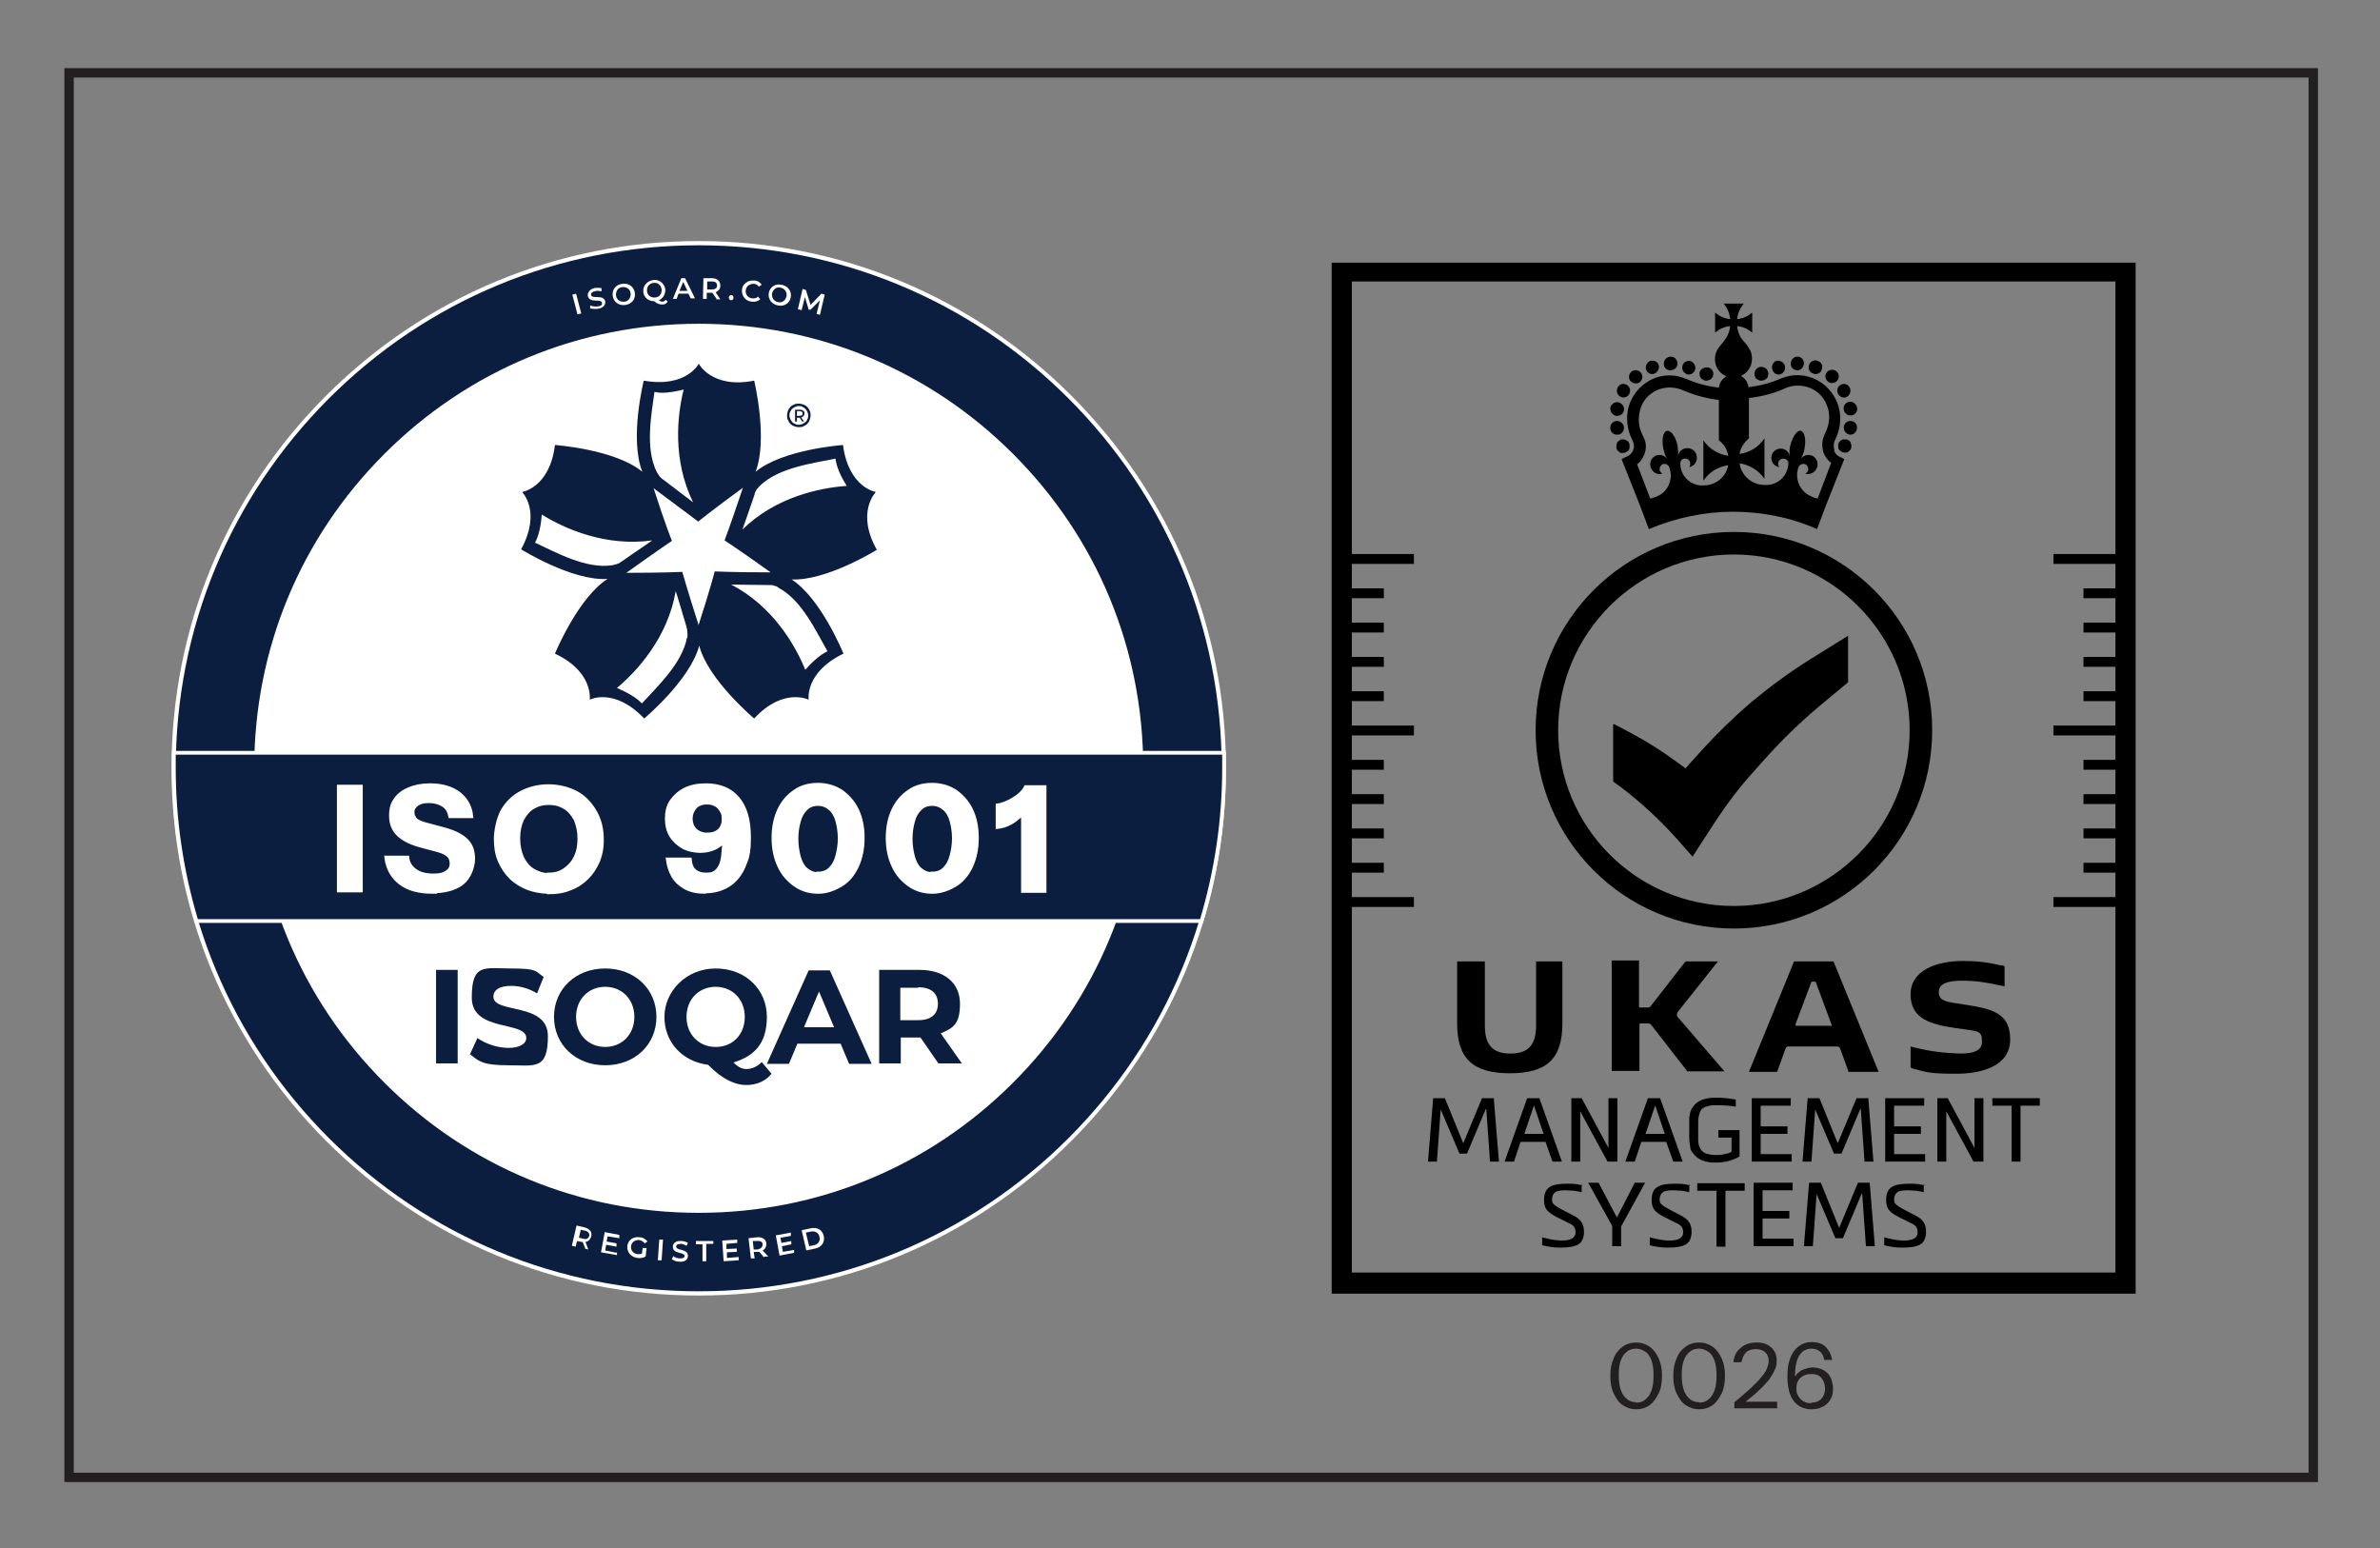 <?xml version="1.0" encoding="UTF-8"?>
<svg id="Layer_1" data-name="Layer 1" xmlns="http://www.w3.org/2000/svg" version="1.1" viewBox="0 0 506.5 329.5">
  <rect x="0" y="0" width="506.5" height="329.5" fill="#808080" stroke="none"/>
  <defs>
    <style>
      .cls-1 {
        fill: none;
        stroke: #231f20;
        stroke-width: 2px;
      }

      .cls-1, .cls-2 {
        stroke-miterlimit: 10;
      }

      .cls-3 {
        fill: #000;
      }

      .cls-3, .cls-4, .cls-5, .cls-6 {
        stroke-width: 0px;
      }

      .cls-4 {
        fill: #0c1e3f;
      }

      .cls-2 {
        stroke: #fff;
        stroke-width: .8px;
      }

      .cls-2, .cls-5 {
        fill: #fff;
      }

      .cls-6 {
        fill: #231f20;
      }
    </style>
  </defs>
  <g>
    <g>
      <circle class="cls-4" cx="148.7" cy="163.5" r="111.8"/>
      <path class="cls-5" d="M148.7,275.7c-30,0-58.1-11.7-79.3-32.9-21.2-21.2-32.9-49.4-32.9-79.3s11.7-58.1,32.9-79.3c21.2-21.2,49.4-32.9,79.3-32.9s58.1,11.7,79.3,32.9c21.2,21.2,32.9,49.4,32.9,79.3s-11.7,58.1-32.9,79.3c-21.2,21.2-49.4,32.9-79.3,32.9ZM148.7,52.2c-29.7,0-57.7,11.6-78.7,32.6-21,21-32.6,49-32.6,78.7s11.6,57.7,32.6,78.7c21,21,49,32.6,78.7,32.6s57.7-11.6,78.7-32.6c21-21,32.6-49,32.6-78.7s-11.6-57.7-32.6-78.7c-21-21-49-32.6-78.7-32.6Z"/>
    </g>
    <g>
      <circle class="cls-5" cx="148.7" cy="163.5" r="94.2"/>
      <path class="cls-5" d="M148.7,258.1c-25.3,0-49-9.8-66.9-27.7-17.9-17.9-27.7-41.6-27.7-66.9s9.8-49,27.7-66.9c17.9-17.9,41.6-27.7,66.9-27.7s49,9.8,66.9,27.7c17.9,17.9,27.7,41.6,27.7,66.9s-9.8,49-27.7,66.9c-17.9,17.9-41.6,27.7-66.9,27.7ZM148.7,69.8c-25,0-48.6,9.8-66.3,27.5-17.7,17.7-27.5,41.3-27.5,66.3s9.8,48.6,27.5,66.3c17.7,17.7,41.3,27.5,66.3,27.5s48.6-9.8,66.3-27.5,27.5-41.2,27.5-66.3-9.8-48.6-27.5-66.3c-17.7-17.7-41.2-27.5-66.3-27.5Z"/>
    </g>
    <g>
      <path class="cls-4" d="M171.4,142.6c-2.1-5.2-6.9-13.6-15.8-18.2,1.9,0,4.5.1,7.9.1.1,0,.3,0,.4,0,.3,0,.6,0,1,.2.3,0,.6.2.8.4,4.9,2.6,7.9,9.1,10.4,13.5-1.5.7-3.1,2.1-4.8,4M148.7,133.1s0,0,0,0c-2.5-7.8-3.5-11.4-3.5-11.4,0,0-3.7.2-11.9.2,0,0,0,0,0,0,6.7-4.8,9.7-6.8,9.7-6.8,0,0-1.4-3.4-3.9-11.2,0,0,0,0,0,0,6.6,4.9,9.5,7.1,9.5,7.1,0,0,2.9-2.4,9.5-7.2,0,0,0,0,0,0-2.6,7.8-3.9,11.2-3.9,11.2,0,0,3.1,2,9.8,6.8h0c-8.2,0-11.9-.2-11.9-.2,0,0-.9,3.6-3.4,11.3M146.2,135.7c-1,5.4-6.2,10.3-9.6,14-1.1-1.2-3-2.3-5.3-3.3,4.3-3.6,10.8-10.7,12.5-20.6.6,1.8,1.3,4.3,2.3,7.6,0,.1,0,.2.1.4,0,.3.1.6.1,1,0,.3,0,.6,0,.9M113.8,115.6c.8-1.4,1.3-3.5,1.5-6.1,4.8,3,13.6,6.9,23.5,5.5-1.5,1.1-3.7,2.5-6.5,4.5-.1,0-.2.1-.3.2-.3.2-.6.3-.9.4-.3,0-.6.2-.9.2-5.5.8-11.8-2.7-16.3-4.8M139.3,83.4c1.6.4,3.7.1,6.2-.5-1.4,5.5-2.4,15,2,24-1.5-1.1-3.5-2.7-6.3-4.8-.1,0-.2-.2-.3-.2-.2-.2-.5-.4-.7-.8-.2-.2-.3-.5-.5-.8-2.4-5-1.1-12-.4-17M161.2,104c.2-.3.4-.5.6-.7,4-3.8,11.1-4.7,16-5.7.2,1.6,1,3.6,2.4,5.8-5.6.4-15.1,2.3-22.2,9.3.6-1.8,1.5-4.2,2.6-7.5,0-.1,0-.2.1-.4.1-.3.3-.6.5-.9h0ZM168.2,123.3c7.5.5,18.4-6.3,18.4-6.3-4.5-8-.2-12.3-.2-12.3,0,0-5.8-.9-7-10,0,0-12.8.9-18.6,5.7,2.7-7-.3-19.4-.3-19.4-9,1.8-11.8-3.6-11.8-3.6,0,0-2.6,5.2-11.7,3.6,0,0-3.1,12.4-.3,19.4-5.8-4.8-18.6-5.7-18.6-5.7-1.1,9.1-7,10-7,10,0,0,4.2,4.1-.2,12.2,0,0,10.9,6.8,18.4,6.3-6.3,4-11.2,15.9-11.2,15.9,8.3,3.9,7.4,9.8,7.4,9.8,0,0,5.2-2.7,11.6,4,0,0,9.8-8.2,11.7-15.5,1.9,7.3,11.7,15.5,11.7,15.5,6.2-6.7,11.6-4,11.6-4,0,0-.9-5.8,7.4-9.8,0,0-4.8-11.9-11.2-15.9h0Z"/>
      <path class="cls-4" d="M171.8,89.2c0,.2-.2.5-.4.6-.2.2-.4.3-.6.4-.2.1-.5.2-.8.2s-.5,0-.8-.2c-.2-.1-.5-.2-.6-.4-.2-.2-.3-.4-.4-.6-.1-.2-.2-.5-.2-.8s0-.5.2-.8c.1-.2.2-.5.4-.6.2-.2.4-.3.6-.4.2-.1.5-.2.8-.2s.5,0,.8.2c.2.1.4.2.6.4.2.2.3.4.4.6.1.2.2.5.2.8s0,.6-.2.8M172.3,87.4c-.1-.3-.3-.6-.5-.8-.2-.2-.5-.4-.8-.5-.3-.1-.6-.2-1-.2s-.7,0-1,.2c-.3.1-.6.3-.8.5-.2.2-.4.5-.5.8-.1.3-.2.6-.2,1s0,.7.2,1c.1.3.3.6.5.8.2.2.5.4.8.5s.6.2,1,.2.7,0,1-.2c.3-.1.6-.3.8-.5.2-.2.4-.5.5-.8.1-.3.2-.6.2-1s0-.7-.2-1"/>
      <path class="cls-4" d="M170.1,88.5h-.5v-1h.5c.2,0,.3,0,.5.1.1,0,.2.2.2.4s0,.3-.2.4c-.1,0-.3.1-.5.1M170.9,88.6c.2-.1.3-.4.3-.6s0-.5-.3-.6c-.2-.2-.4-.2-.7-.2h-1v2.5h.4v-.8h.6s0,0,0,0l.5.8h.4l-.6-.9c0,0,.2,0,.3-.1"/>
    </g>
    <g>
      <rect class="cls-4" x="92.8" y="206.4" width="4.6" height="19.9"/>
      <path class="cls-4" d="M100,224.4l1.6-3.5c1.7,1.2,4.2,2.1,6.6,2.1s3.8-.9,3.8-2.1c0-3.7-11.6-1.2-11.6-8.6s2.7-6.2,8.4-6.2,5.1.6,6.9,1.8l-1.4,3.5c-1.8-1.1-3.8-1.6-5.5-1.6-2.7,0-3.8,1-3.8,2.3,0,3.7,11.6,1.1,11.6,8.4s-2.8,6.2-8.4,6.2-6.3-.9-8.1-2.3"/>
      <path class="cls-4" d="M117.9,216.4c0-5.9,4.6-10.3,10.9-10.3s10.9,4.4,10.9,10.3-4.6,10.3-10.9,10.3-10.9-4.4-10.9-10.3M135,216.4c0-3.8-2.7-6.4-6.2-6.4s-6.2,2.6-6.2,6.4,2.7,6.4,6.2,6.4,6.2-2.6,6.2-6.4"/>
      <path class="cls-4" d="M164.2,228.5c-1.3,1.6-3.2,2.4-5.4,2.4s-5-1.1-8.1-4.3c-5.5-.7-9.3-4.8-9.3-10.2s4.6-10.3,10.9-10.3,10.9,4.4,10.9,10.3-2.9,8.4-7.1,9.7c1,1,1.8,1.4,2.8,1.4s2.3-.5,3.2-1.5l2,2.4ZM152.3,222.8c3.6,0,6.2-2.6,6.2-6.4s-2.7-6.4-6.2-6.4-6.2,2.6-6.2,6.4,2.7,6.4,6.2,6.4"/>
      <path class="cls-4" d="M178.9,222.1h-9.2l-1.8,4.3h-4.7l8.9-19.9h4.5l8.9,19.9h-4.8l-1.8-4.3ZM177.5,218.6l-3.2-7.6-3.2,7.6h6.3Z"/>
      <path class="cls-4" d="M199.7,226.3l-3.8-5.5h-4.2v5.5h-4.6v-19.9h8.6c5.3,0,8.6,2.8,8.6,7.2s-1.5,5.2-4.1,6.3l4.5,6.4h-4.9ZM195.4,210.2h-3.8v6.9h3.8c2.8,0,4.2-1.3,4.2-3.5s-1.4-3.5-4.2-3.5"/>
    </g>
    <g>
      <path class="cls-4" d="M260.5,163.5c0-1.1,0-2.2,0-3.3H37c0,1.1,0,2.2,0,3.3,0,11.3,1.7,22.2,4.8,32.5h213.9c3.1-10.3,4.8-21.2,4.8-32.5Z"/>
      <path class="cls-5" d="M256,196.4H41.5v-.3c-3.3-10.6-4.9-21.5-4.9-32.6s0-2.1,0-3.3v-.4h224.3v.4c0,1.2,0,2.3,0,3.3,0,11.1-1.6,22.1-4.8,32.6v.3ZM42.1,195.6h213.3c3.1-10.4,4.7-21.2,4.7-32.1s0-1.8,0-2.9H37.4c0,1.1,0,2,0,2.9,0,10.9,1.6,21.7,4.7,32.1Z"/>
    </g>
    <g>
      <path class="cls-5" d="M121.8,62.7l.8-.2,1.1,4.2-.8.2-1.1-4.2Z"/>
      <path class="cls-5" d="M125.6,65.7v-.7c.5.2,1.1.3,1.7.2.7-.1.9-.4.8-.8-.2-.9-2.6.2-3-1.4-.1-.7.3-1.4,1.4-1.7.5-.1,1.1,0,1.5,0v.7c-.6-.1-1-.2-1.4,0-.7.1-.9.5-.8.8.2.9,2.6-.2,3,1.3.1.7-.3,1.4-1.5,1.6-.7.1-1.4,0-1.8-.1Z"/>
      <path class="cls-5" d="M130.4,63c-.2-1.3.6-2.4,2-2.6s2.5.6,2.7,1.9-.6,2.4-2,2.6-2.5-.6-2.7-1.9ZM134.2,62.4c-.1-.9-.9-1.4-1.8-1.3s-1.4.9-1.3,1.8.9,1.4,1.8,1.3,1.4-.9,1.3-1.8Z"/>
      <path class="cls-5" d="M142.1,64.2c-.3.4-.6.6-1.1.6-.6,0-1.1-.1-1.8-.7-1.2,0-2.2-.8-2.3-2-.1-1.3.8-2.3,2.1-2.5s2.4.7,2.6,2c0,1.1-.5,1.9-1.4,2.3.3.2.5.3.8.3.3,0,.5-.2.7-.4l.4.4ZM139.4,63.3c.9,0,1.5-.8,1.4-1.7s-.8-1.5-1.7-1.4-1.5.8-1.4,1.7c0,.9.8,1.5,1.7,1.4Z"/>
      <path class="cls-5" d="M146.6,62.5h-2.2c0,0-.4,1.1-.4,1.1h-.8s1.8-4.4,1.8-4.4h.8s2.1,4.3,2.1,4.3h-.9s-.5-1-.5-1ZM146.3,61.9l-.9-1.9-.8,1.9h1.6Z"/>
      <path class="cls-5" d="M152.5,63.6l-.9-1.3c0,0-.1,0-.2,0h-1s0,1.3,0,1.3h-.8s.1-4.4.1-4.4h1.8c1.2,0,1.8.7,1.8,1.6,0,.7-.4,1.1-1,1.4l1,1.5h-.9ZM151.5,59.9h-1s0,1.7,0,1.7h1c.7,0,1.1-.3,1.1-.8,0-.6-.3-.9-1.1-.9Z"/>
      <path class="cls-5" d="M155.1,63.3c0-.3.3-.5.5-.5.3,0,.5.2.5.6,0,.3-.3.5-.5.5-.3,0-.5-.3-.5-.6Z"/>
      <path class="cls-5" d="M157.9,61.7c.1-1.3,1.2-2.1,2.6-2,.7,0,1.3.4,1.6.9l-.6.4c-.3-.4-.7-.6-1.1-.6-.9,0-1.6.5-1.7,1.4s.5,1.6,1.4,1.7c.5,0,.9,0,1.2-.4l.5.6c-.5.4-1.1.6-1.8.5-1.3-.1-2.2-1.2-2.1-2.5Z"/>
      <path class="cls-5" d="M163.6,62.4c.2-1.3,1.4-2.1,2.7-1.8,1.3.2,2.2,1.3,2,2.6-.2,1.3-1.4,2.1-2.7,1.8-1.3-.2-2.2-1.3-2-2.6ZM167.4,63c.1-.9-.4-1.6-1.3-1.8s-1.6.4-1.8,1.3c-.1.9.4,1.6,1.3,1.8s1.6-.4,1.8-1.3Z"/>
      <path class="cls-5" d="M173.8,66.7l.7-2.8-2,2h-.4c0,0-.8-2.7-.8-2.7l-.7,2.8-.8-.2,1-4.3.7.2,1,3.2,2.3-2.4.7.2-1,4.3-.7-.2Z"/>
    </g>
    <g>
      <path class="cls-5" d="M124.6,265.8l-.6-1.5c0,0-.1,0-.2,0l-1-.2-.3,1.2-.8-.2,1-4.3,1.7.4c1.1.3,1.7,1,1.4,2-.2.6-.6,1-1.2,1.1l.6,1.6-.8-.2ZM124.5,261.9l-.9-.2-.4,1.7.9.2c.7.2,1.1,0,1.3-.6.1-.5-.2-.9-.8-1.1Z"/>
      <path class="cls-5" d="M131.3,266.4v.7c-.1,0-3.4-.6-3.4-.6l.8-4.3,3.1.6v.7c-.1,0-2.5-.4-2.5-.4l-.2,1.1,2.1.4v.7c-.1,0-2.2-.4-2.2-.4l-.2,1.2,2.4.5Z"/>
      <path class="cls-5" d="M136.8,265.6h.8c0,0-.2,1.8-.2,1.8-.5.3-1.2.4-1.8.3-1.3-.2-2.2-1.2-2.1-2.5s1.3-2.1,2.6-1.9c.7,0,1.3.4,1.7.9l-.6.4c-.3-.4-.7-.6-1.1-.7-.9-.1-1.7.4-1.8,1.3-.1.9.5,1.6,1.4,1.7.3,0,.6,0,.9-.1l.2-1.4Z"/>
      <path class="cls-5" d="M140.3,263.8h.8c0,0-.3,4.4-.3,4.4h-.8c0,0,.3-4.4.3-4.4Z"/>
      <path class="cls-5" d="M143,267.9l.3-.6c.3.3.9.5,1.4.5.7,0,1-.2,1-.5,0-.9-2.6-.4-2.5-2,0-.7.6-1.3,1.8-1.2.5,0,1.1.2,1.4.4l-.3.6c-.4-.2-.8-.4-1.2-.4-.7,0-1,.2-1,.6,0,.9,2.6.4,2.5,2,0,.7-.6,1.3-1.8,1.2-.7,0-1.4-.3-1.7-.6Z"/>
      <path class="cls-5" d="M149.6,264.8h-1.5s0-.7,0-.7h3.7c0,0,0,.6,0,.6h-1.5s0,3.7,0,3.7h-.8s0-3.7,0-3.7Z"/>
      <path class="cls-5" d="M157.2,267.5v.7s-3.2.2-3.2.2l-.3-4.4,3.2-.2v.7s-2.3.2-2.3.2v1.1c0,0,2.2-.1,2.2-.1v.7s-2.1.1-2.1.1v1.2c0,0,2.5-.2,2.5-.2Z"/>
      <path class="cls-5" d="M162.6,267.6l-1-1.2c0,0-.1,0-.2,0h-1c0,.1.2,1.4.2,1.4h-.8c0,0-.5-4.3-.5-4.3l1.8-.2c1.1-.1,1.9.4,2,1.3,0,.7-.2,1.2-.8,1.5l1.2,1.3h-.9ZM161.1,264.1h-.9c0,.1.2,1.8.2,1.8h.9c.7-.2,1-.6,1-1.1,0-.5-.5-.8-1.2-.7Z"/>
      <path class="cls-5" d="M169,265.9v.7c.1,0-3.1.6-3.1.6l-.8-4.3,3.2-.6v.7c.1,0-2.2.4-2.2.4l.2,1.1,2.1-.4v.7c.1,0-2,.4-2,.4l.2,1.2,2.4-.4Z"/>
      <path class="cls-5" d="M170.6,261.8l1.9-.4c1.4-.3,2.5.3,2.8,1.6s-.4,2.4-1.8,2.7l-1.9.4-1-4.3ZM173.2,265c1-.2,1.4-1,1.2-1.8-.2-.9-1-1.3-1.9-1.1l-1,.2.7,2.9,1-.2Z"/>
    </g>
    <g>
      <path class="cls-2" d="M72.1,189.5v-22.1h4.7v22.1h-4.7Z"/>
      <path class="cls-2" d="M92.1,189.8c-2.9,0-5.2-.6-6.9-1.9-1.7-1.3-2.7-3.1-3-5.4h4.5c.1,1.2.7,2.1,1.7,2.8,1,.7,2.3,1,3.8,1s2.2-.2,2.9-.7c.7-.4,1-1.1,1-1.8s-.2-1.3-.6-1.7c-.4-.4-1.1-.8-2.1-1.1l-4.1-1.1c-2.1-.6-3.6-1.4-4.6-2.4s-1.5-2.3-1.5-3.9.3-2.5,1-3.5,1.7-1.7,2.9-2.2c1.2-.5,2.7-.8,4.4-.8,2.6,0,4.6.6,6.2,1.8,1.5,1.2,2.4,2.8,2.6,4.8h-4.5c-.2-1.1-.7-1.9-1.5-2.4-.8-.5-1.8-.8-3-.8s-1.9.2-2.5.6c-.6.4-1,1-1,1.7s.2,1,.5,1.5c.3.4,1.1.8,2.2,1.1l4.1,1.1c2.2.6,3.7,1.4,4.7,2.4,1,1,1.4,2.3,1.4,3.9s-.8,3.9-2.3,5.1c-1.5,1.2-3.7,1.8-6.4,1.8Z"/>
      <path class="cls-2" d="M116.8,189.8c-1.6,0-3.1-.3-4.5-.8-1.4-.6-2.6-1.3-3.6-2.3s-1.8-2.2-2.4-3.6c-.6-1.4-.8-3-.8-4.6s.5-4.2,1.4-5.9c1-1.7,2.3-3,4-3.9,1.7-.9,3.7-1.4,5.8-1.4s4.2.5,5.9,1.4c1.7.9,3,2.3,4,4,1,1.7,1.5,3.7,1.5,5.9s-.3,3.2-.8,4.6c-.6,1.4-1.4,2.6-2.4,3.6s-2.2,1.8-3.6,2.3c-1.4.6-2.9.8-4.5.8ZM116.8,186.1c1.3,0,2.4-.3,3.4-1,1-.7,1.8-1.6,2.3-2.7.6-1.2.8-2.5.8-4s-.3-2.8-.8-4c-.6-1.1-1.3-2-2.3-2.6-1-.6-2.1-.9-3.4-.9s-2.4.3-3.4.9c-1,.6-1.7,1.5-2.3,2.6-.5,1.1-.8,2.4-.8,4s.3,2.9.8,4.1c.6,1.2,1.3,2.1,2.3,2.7,1,.6,2.1,1,3.4,1Z"/>
      <path class="cls-2" d="M150,189.8c-1.6,0-3-.3-4.1-.9-1.1-.6-2-1.4-2.6-2.4-.6-1-1-2.2-1.2-3.6h4.7c.1,1.1.4,1.9,1,2.4.6.5,1.3.8,2.4.8s1.4-.1,1.9-.4.9-.8,1.2-1.4c.3-.6.5-1.4.6-2.4s.2-2.2.2-3.7v-2h1.3c-.2,1-.6,1.9-1.2,2.6-.6.7-1.3,1.3-2.2,1.7s-1.9.6-3,.6-2.7-.3-3.7-.9-1.9-1.4-2.5-2.4c-.6-1-.9-2.2-.9-3.6s.3-2.7,1-3.7,1.7-1.9,2.9-2.5c1.2-.6,2.7-.9,4.4-.9,2.9,0,5.2.9,6.8,2.8s2.4,4.6,2.4,8.2-.4,4.5-1.1,6.2c-.7,1.7-1.8,3.1-3.2,4-1.4.9-3.1,1.4-5,1.4ZM150.5,177.6c1.1,0,2-.3,2.6-.9.6-.6.9-1.4.9-2.3s-.1-1.3-.4-1.8c-.3-.5-.6-1-1.2-1.3-.5-.3-1.1-.5-1.9-.5-1.1,0-2,.3-2.6,1-.6.7-.9,1.5-.9,2.4s.3,1.8.9,2.4c.6.6,1.5,1,2.6,1Z"/>
      <path class="cls-2" d="M174.1,189.8c-1.8,0-3.5-.5-4.9-1.5-1.4-1-2.6-2.3-3.4-4.1-.8-1.7-1.2-3.7-1.2-5.9s.4-4.2,1.2-5.9c.8-1.7,1.9-3,3.4-4,1.4-1,3.1-1.4,4.9-1.4s3.5.5,4.9,1.4c1.4,1,2.6,2.3,3.4,4s1.2,3.6,1.2,5.9-.4,4.2-1.2,6c-.8,1.7-1.9,3.1-3.4,4s-3.1,1.5-4.9,1.5ZM174.1,185.9c1,0,1.9-.3,2.6-1s1.2-1.6,1.5-2.8c.3-1.1.5-2.4.5-3.7s-.2-2.6-.5-3.7c-.3-1.1-.8-2-1.5-2.6s-1.5-1-2.6-1-1.9.3-2.6,1c-.7.7-1.2,1.5-1.5,2.7-.3,1.1-.5,2.3-.5,3.7s.2,2.6.5,3.8c.3,1.1.8,2.1,1.5,2.7s1.5,1,2.6,1Z"/>
      <path class="cls-2" d="M198.4,189.8c-1.8,0-3.5-.5-4.9-1.5-1.4-1-2.6-2.3-3.4-4.1-.8-1.7-1.2-3.7-1.2-5.9s.4-4.2,1.2-5.9c.8-1.7,1.9-3,3.4-4,1.4-1,3.1-1.4,4.9-1.4s3.5.5,4.9,1.4c1.4,1,2.6,2.3,3.4,4s1.2,3.6,1.2,5.9-.4,4.2-1.2,6c-.8,1.7-1.9,3.1-3.4,4s-3.1,1.5-4.9,1.5ZM198.4,185.9c1,0,1.9-.3,2.6-1s1.2-1.6,1.5-2.8c.3-1.1.5-2.4.5-3.7s-.2-2.6-.5-3.7c-.3-1.1-.8-2-1.5-2.6s-1.5-1-2.6-1-1.9.3-2.6,1c-.7.7-1.2,1.5-1.5,2.7-.3,1.1-.5,2.3-.5,3.7s.2,2.6.5,3.8c.3,1.1.8,2.1,1.5,2.7s1.5,1,2.6,1Z"/>
      <path class="cls-2" d="M217.7,189.5v-18l.5.5c-.3.6-.7,1.2-1.3,1.8-.6.5-1.2,1-2,1.4-.8.4-1.6.7-2.6.8v-4.6c.8-.1,1.5-.4,2.4-.8.8-.4,1.6-.9,2.2-1.4.7-.6,1.1-1.1,1.4-1.7h4v22.1h-4.6Z"/>
    </g>
  </g>
  <rect class="cls-1" x="14.7" y="15.5" width="477.6" height="298.9"/>
  <g>
    <path class="cls-6" d="M348.2,299.9c-1.1,0-2-.3-2.9-.9s-1.4-1.5-1.9-2.5-.7-2.3-.7-3.7.2-2.6.7-3.7c.4-1.1,1.1-1.9,1.9-2.5.8-.6,1.8-.9,2.9-.9s2,.3,2.9.9c.8.6,1.4,1.4,1.9,2.5s.7,2.3.7,3.7-.2,2.7-.7,3.7-1.1,1.9-1.9,2.5-1.8.9-2.9.9ZM348.2,298.5c.8,0,1.4-.2,2-.7.6-.5,1-1.1,1.3-2,.3-.9.4-1.9.4-3.1s-.1-2.2-.4-3.1c-.3-.8-.7-1.5-1.3-1.9-.6-.4-1.2-.7-2-.7s-1.5.2-2,.7c-.6.4-1,1.1-1.3,1.9-.3.8-.4,1.9-.4,3s.1,2.2.4,3.1.7,1.5,1.3,2c.6.5,1.2.7,2,.7Z"/>
    <path class="cls-6" d="M361.6,299.9c-1.1,0-2-.3-2.9-.9s-1.4-1.5-1.9-2.5-.7-2.3-.7-3.7.2-2.6.7-3.7c.4-1.1,1.1-1.9,1.9-2.5.8-.6,1.8-.9,2.9-.9s2,.3,2.9.9c.8.6,1.4,1.4,1.9,2.5s.7,2.3.7,3.7-.2,2.7-.7,3.7-1.1,1.9-1.9,2.5-1.8.9-2.9.9ZM361.6,298.5c.8,0,1.4-.2,2-.7.6-.5,1-1.1,1.3-2,.3-.9.4-1.9.4-3.1s-.1-2.2-.4-3.1c-.3-.8-.7-1.5-1.3-1.9-.6-.4-1.2-.7-2-.7s-1.5.2-2,.7c-.6.4-1,1.1-1.3,1.9-.3.8-.4,1.9-.4,3s.1,2.2.4,3.1.7,1.5,1.3,2c.6.5,1.2.7,2,.7Z"/>
    <path class="cls-6" d="M369.1,299.7v-1.3c1.4-1.1,2.5-2.1,3.5-3,.9-.9,1.7-1.6,2.2-2.3.6-.7,1-1.3,1.2-1.8.2-.6.4-1.1.4-1.6,0-.8-.2-1.4-.7-1.9-.5-.4-1.1-.7-2-.7s-1.6.2-2.1.7c-.5.5-.8,1.2-1,2.1h-1.7c.1-1.3.6-2.3,1.5-3,.8-.8,2-1.2,3.4-1.2s2.3.3,3.1,1c.8.7,1.2,1.6,1.2,2.8s-.1,1.3-.4,2-.7,1.3-1.2,2.1c-.6.7-1.3,1.5-2.3,2.4-.9.9-2.1,1.8-3.5,2.9l-.4-.6h7.9v1.4h-9.2Z"/>
    <path class="cls-6" d="M385.5,299.9c-1.6,0-2.9-.6-3.8-1.8-.9-1.2-1.3-2.9-1.3-5.1s.2-2.9.6-4c.4-1.1,1-1.9,1.8-2.5.8-.6,1.7-.9,2.8-.9s2.2.3,2.9,1,1.2,1.6,1.4,2.8h-1.7c-.1-.8-.4-1.4-.9-1.8-.5-.4-1.1-.6-1.8-.6-1.1,0-2,.5-2.6,1.5-.6,1-.9,2.4-.9,4.4v1.3l-.4-.2c.1-.6.4-1.1.8-1.6.4-.4.9-.8,1.5-1s1.2-.4,1.9-.4,1.6.2,2.3.6,1.2.9,1.5,1.6.5,1.5.5,2.4-.2,1.7-.6,2.3-.9,1.2-1.7,1.5c-.7.4-1.5.5-2.5.5ZM385.5,298.5c.9,0,1.6-.3,2.1-.8.5-.6.8-1.3.8-2.2s-.3-1.7-.8-2.3c-.5-.6-1.2-.8-2.2-.8s-1.6.3-2.2.8c-.6.5-.9,1.3-.9,2.2s.1,1.2.4,1.7c.3.5.7.9,1.1,1.1.5.3,1,.4,1.6.4Z"/>
  </g>
  <g>
    <path class="cls-3" d="M283.4,55.9v219.4h171.1V55.9h-171.1ZM450.2,120v5.2h-6.8v2.1h6.8v5.2h-6.8v2.1h6.8v5.2h-6.8v2.1h6.8v5.2h-6.8v2.1h6.8v5.2h-13.2v2.1h13.2v5.2h-6.8v2.1h6.8v5.2h-6.8v2.1h6.8v5.2h-6.8v2.1h6.8v5.2h-6.8v2.1h6.8v5.2h-13.2v2.1h13.2v77.8h-162.5v-77.8h13.2v-2.1h-13.2v-5.2h6.8v-2.1h-6.8v-5.2h6.8v-2.1h-6.8v-5.2h6.8v-2.1h-6.8v-5.2h6.8v-2.1h-6.8v-5.2h13.2v-2.1h-13.2v-5.2h6.8v-2.1h-6.8v-5.2h6.8v-2.1h-6.8v-5.2h6.8v-2.1h-6.8v-5.2h6.8v-2.1h-6.8v-5.2h13.2v-2.1h-13.2v-58h162.5v58h-13.2v2.1h13.2Z"/>
    <g>
      <path class="cls-3" d="M316.2,236h0l-4,9.5h-1.6l-4-9.4h0l-.8,11.1h-1.9l1.1-13.5h2.5l3.9,9.6,4-9.6h2.5l1.1,13.5h-1.9l-.8-11.2Z"/>
      <path class="cls-3" d="M327.6,233.7l4.8,13.5h-2l-1.5-4.2h-5.3l-1.4,4.2h-2l4.8-13.5h2.4ZM326.4,235.4h0l-2,5.9h4.1l-2-5.9Z"/>
      <path class="cls-3" d="M334.3,233.7h2.3l5.7,10.6h0v-10.6h1.9v13.5h-2.1l-5.8-10.7h0v10.7h-1.9v-13.5Z"/>
      <path class="cls-3" d="M353.3,233.7l4.8,13.5h-2l-1.5-4.2h-5.3l-1.4,4.2h-2l4.8-13.5h2.4ZM352.2,235.4h0l-2,5.9h4.1l-2-5.9Z"/>
      <path class="cls-3" d="M370.2,240.5v5.6c-1.5.9-3.2,1.3-5,1.3-.7,0-1.4,0-2.1-.2-1.4-.3-2.4-1.1-3.1-2.2-.2-.3-.3-.6-.3-1-.1-.6-.2-1.2-.2-1.8v-3.4c0-.4,0-.7,0-.9.1-.9.3-1.6.5-1.9.6-1.1,1.6-1.9,3.1-2.2.7-.2,1.5-.2,2.4-.2s2.2.1,3.9.4v1.5c-1.3-.2-2.6-.3-3.9-.3s-1.3,0-2,.2c-1,.2-1.6.7-1.8,1.5-.2.6-.3,1.2-.3,1.9v3.4c0,.7,0,1.3.3,1.9.3.8.9,1.3,1.8,1.5.5.1,1,.2,1.7.2.6,0,1.2,0,1.8-.2.7-.1,1.2-.3,1.5-.5v-3h-2.8v-1.6h4.5Z"/>
      <path class="cls-3" d="M381.3,245.6v1.6h-8.5v-13.5h8.3v1.6h-6.4v4.4h5.7v1.6h-5.7v4.3h6.6Z"/>
      <path class="cls-3" d="M395.9,236h0l-4,9.5h-1.6l-4-9.4h0l-.8,11.1h-1.9l1.1-13.5h2.5l3.9,9.6,4-9.6h2.5l1.1,13.5h-1.9l-.8-11.2Z"/>
      <path class="cls-3" d="M409.7,245.6v1.6h-8.5v-13.5h8.3v1.6h-6.4v4.4h5.7v1.6h-5.7v4.3h6.6Z"/>
      <path class="cls-3" d="M412.2,233.7h2.3l5.7,10.6h0v-10.6h1.9v13.5h-2.1l-5.8-10.7h0v10.7h-1.9v-13.5Z"/>
      <path class="cls-3" d="M430,247.2h-1.9v-11.9h-4.1v-1.6h10.1v1.6h-4.1v11.9Z"/>
    </g>
    <g>
      <path class="cls-3" d="M336.6,252v1.7c-.4-.1-.9-.2-1.6-.3-.7,0-1.2-.1-1.7-.1-1.1,0-1.9.1-2.3.4s-.7.8-.7,1.5.1.8.4,1.1c.3.3.8.6,1.5,1l2.5,1.3c.8.4,1.5.9,1.8,1.4.4.5.6,1.2.6,2.2s-.4,2.2-1.2,2.6c-.8.5-2.1.7-3.8.7s-2.6-.2-3.9-.5v-1.7c.6.2,1.3.3,2.1.5.8.1,1.5.2,1.8.2,1.1,0,1.9-.1,2.4-.4.5-.3.8-.7.8-1.3s-.1-.9-.3-1.2c-.2-.3-.6-.6-1.1-.8l-2.6-1.3c-1-.5-1.7-1-2.1-1.5-.4-.5-.6-1.2-.6-2.1,0-1.4.4-2.3,1.2-2.8.8-.5,2-.7,3.7-.7s2.4.1,3.3.4Z"/>
      <path class="cls-3" d="M338,251.7h2.2l3.9,7.4h0l3.8-7.4h2.2l-5.1,9.3v4.2h-1.9v-4.3l-5.1-9.2Z"/>
      <path class="cls-3" d="M359.5,252v1.7c-.4-.1-.9-.2-1.6-.3-.7,0-1.2-.1-1.7-.1-1.1,0-1.9.1-2.3.4s-.7.8-.7,1.5.1.8.4,1.1c.3.3.8.6,1.5,1l2.5,1.3c.8.4,1.5.9,1.8,1.4.4.5.6,1.2.6,2.2s-.4,2.2-1.2,2.6c-.8.5-2.1.7-3.8.7s-2.6-.2-3.9-.5v-1.7c.6.2,1.3.3,2.1.5.8.1,1.5.2,1.8.2,1.1,0,1.9-.1,2.4-.4.5-.3.8-.7.8-1.3s-.1-.9-.3-1.2c-.2-.3-.6-.6-1.1-.8l-2.6-1.3c-1-.5-1.7-1-2.1-1.5-.4-.5-.6-1.2-.6-2.1,0-1.4.4-2.3,1.2-2.8.8-.5,2-.7,3.7-.7s2.4.1,3.3.4Z"/>
      <path class="cls-3" d="M367.2,265.3h-1.9v-11.9h-4.1v-1.6h10.1v1.6h-4.1v11.9Z"/>
      <path class="cls-3" d="M381.7,263.6v1.6h-8.5v-13.5h8.3v1.6h-6.4v4.4h5.7v1.6h-5.7v4.3h6.6Z"/>
      <path class="cls-3" d="M396.2,254h0l-4,9.5h-1.6l-4-9.4h0l-.8,11.1h-1.9l1.1-13.5h2.5l3.9,9.6,4-9.6h2.5l1.1,13.5h-1.9l-.8-11.2Z"/>
      <path class="cls-3" d="M409.4,252v1.7c-.4-.1-.9-.2-1.6-.3-.7,0-1.2-.1-1.7-.1-1.1,0-1.9.1-2.3.4s-.7.8-.7,1.5.1.8.4,1.1c.3.3.8.6,1.5,1l2.5,1.3c.8.4,1.5.9,1.8,1.4.4.5.6,1.2.6,2.2s-.4,2.2-1.2,2.6c-.8.5-2.1.7-3.8.7s-2.6-.2-3.9-.5v-1.7c.6.2,1.3.3,2.1.5.8.1,1.5.2,1.8.2,1.1,0,1.9-.1,2.4-.4.5-.3.8-.7.8-1.3s-.1-.9-.3-1.2c-.2-.3-.6-.6-1.1-.8l-2.6-1.3c-1-.5-1.7-1-2.1-1.5-.4-.5-.6-1.2-.6-2.1,0-1.4.4-2.3,1.2-2.8.8-.5,2-.7,3.7-.7s2.4.1,3.3.4Z"/>
    </g>
    <path class="cls-3" d="M369,113.2c-23.3,0-42.2,18.9-42.2,42.2s18.9,42.2,42.2,42.2,42.2-18.9,42.2-42.2-18.9-42.2-42.2-42.2ZM369,192.8c-20.7,0-37.4-16.8-37.4-37.4s16.8-37.4,37.4-37.4,37.4,16.8,37.4,37.4-16.8,37.4-37.4,37.4Z"/>
    <g>
      <path class="cls-3" d="M346.4,96l.2-.2c.1-.1.1-.2.1-.2,0-.1.1-.2.1-.3v-.6c0-.1,0-.2-.1-.3,0-.1-.1-.2-.1-.3-.1-.1-.1-.2-.2-.2-.1-.1-.3-.2-.5-.3-.1,0-.2-.1-.3-.1h-.6c-.2.1-.4.2-.6.4q-.1.1-.2.2c-.1.1-.1.2-.1.3s-.1.2-.1.3v.6c0,.1,0,.2.1.3,0,.1.1.2.1.2.1.1.1.2.2.2q.1.1.2.2c.2.1.3.2.5.2h.3c.4,0,.7-.2,1-.4Z"/>
      <path class="cls-3" d="M344.8,84.4c.2.1.5.2.7.2.5,0,1-.3,1.2-.7.4-.7.2-1.6-.5-2s-1.5-.2-1.9.5-.2,1.6.5,2Z"/>
      <path class="cls-3" d="M348.1,81.6c.3,0,.7-.1.9-.3.6-.5.7-1.4.2-2s-1.4-.7-2-.2c-.6.5-.7,1.4-.2,2,.3.3.7.5,1.1.5Z"/>
      <path class="cls-3" d="M351.6,79.6c.2,0,.3,0,.5-.1.7-.3,1.1-1.1.9-1.8s-1-1.1-1.8-.9c-.7.3-1.1,1.1-.9,1.8.2.6.7,1,1.3,1Z"/>
      <path class="cls-3" d="M355.5,78.8c.8,0,1.5-.6,1.5-1.4s-.6-1.5-1.4-1.5-1.5.6-1.5,1.4c-.1.9.6,1.5,1.4,1.5Z"/>
      <path class="cls-3" d="M358.9,79.6c.2.1.3.1.5.1.6,0,1.1-.4,1.3-.9.3-.7-.1-1.6-.8-1.9-.7-.3-1.6.1-1.8.8-.3.7.1,1.6.8,1.9Z"/>
      <path class="cls-3" d="M343.9,88.5h.3c.7,0,1.3-.5,1.4-1.2.1-.8-.4-1.5-1.2-1.7-.8-.1-1.5.4-1.7,1.1-.1.8.4,1.6,1.2,1.8Z"/>
      <path class="cls-3" d="M344.4,92.5c.8-.1,1.3-.9,1.2-1.7-.2-.8-.9-1.3-1.7-1.2-.8.1-1.3.9-1.2,1.7.1.7.7,1.2,1.4,1.2h.3Z"/>
      <path class="cls-3" d="M362.4,80.8c.1.1.2.1.2.1.1,0,.2.1.3.1h.3c.4,0,.7-.2,1-.4.3-.3.5-.8.4-1.3,0-.1,0-.2-.1-.3,0-.1-.1-.2-.1-.2-.3-.5-.9-.7-1.5-.6-.1,0-.2,0-.3.1-.2.1-.3.2-.5.3q-.1.1-.2.2c-.1.1-.1.2-.1.2,0,.1-.1.2-.1.3v.3c0,.4.2.8.4,1,.1,0,.2.1.3.2Z"/>
      <path class="cls-3" d="M393.9,94.4c0-.1-.1-.2-.1-.3-.1-.2-.2-.3-.4-.4-.1-.1-.2-.1-.2-.1-.1,0-.2-.1-.3-.1h-.6c-.1,0-.2,0-.3.1-.1,0-.2.1-.2.1-.1.1-.2.1-.2.2q-.1.1-.2.2c-.1.2-.2.3-.2.5v.6c0,.2.1.4.2.5.1.1.1.2.2.2.3.3.8.5,1.3.4.2,0,.4-.1.5-.2.1-.1.2-.1.2-.2q.1-.1.2-.2c.1-.1.1-.2.1-.2,0-.1.1-.2.1-.3v-.6c-.1,0-.1-.1-.1-.2Z"/>
      <path class="cls-3" d="M385.9,79.5c.2.1.3.1.5.1.6,0,1.2-.4,1.3-1,.3-.8-.1-1.6-.9-1.8-.7-.3-1.6.1-1.8.9-.3.7.1,1.6.9,1.8Z"/>
      <path class="cls-3" d="M391,81c.5-.6.4-1.5-.2-2-.6-.5-1.5-.4-2,.2-.5.6-.4,1.5.2,2,.6.5,1.5.4,2-.2Z"/>
      <path class="cls-3" d="M391.2,83.9c.3.4.7.7,1.2.7s.5-.1.7-.2c.7-.4.9-1.3.5-2-.4-.7-1.2-.9-1.9-.5s-.9,1.3-.5,2Z"/>
      <path class="cls-3" d="M382.5,78.8c.8,0,1.4-.7,1.4-1.5s-.6-1.4-1.4-1.4-1.4.7-1.4,1.5.6,1.4,1.4,1.4Z"/>
      <path class="cls-3" d="M393.5,85.5c-.8.2-1.3.9-1.1,1.7.1.7.7,1.2,1.4,1.2h.3c.8-.2,1.3-.9,1.1-1.7-.2-.8-.9-1.3-1.7-1.2Z"/>
      <path class="cls-3" d="M394,89.6c-.8-.1-1.5.4-1.6,1.2-.1.8.4,1.5,1.2,1.7h.2c.8,0,1.4-.7,1.4-1.5s-.5-1.3-1.2-1.4Z"/>
      <path class="cls-3" d="M378.5,79.7c.2,0,.3,0,.5-.1.7-.3,1.1-1.1.8-1.9-.3-.7-1.1-1.1-1.8-.9-.7.3-1.1,1.1-.8,1.9.2.6.7,1,1.3,1Z"/>
      <path class="cls-3" d="M373.5,80.1c0,.1.1.2.1.3.1.1.1.2.2.2.1.1.3.2.5.3.1,0,.2.1.3.1h.3c.4,0,.7-.2,1-.4q.1-.1.2-.2c.1-.1.1-.2.1-.3s.1-.2.1-.3c.1-.5-.1-1-.4-1.3-.3-.3-.8-.5-1.3-.4-.1,0-.2,0-.3.1-.1,0-.2.1-.2.1-.2.1-.3.2-.3.2-.3.3-.5.8-.4,1.3,0,.1,0,.2.1.3Z"/>
      <path class="cls-3" d="M390.4,95.8c-.2-.6-.2-1.3,0-1.9l.5-1.1c.9-2.2,1-4.8.1-7.1-.9-2.2-2.6-4.1-4.9-5.1s-4.7-1-6.9-.1h-.1c-2.2,1-4.6,1.6-7,1.9-.1-1-.7-1.9-1.6-2.4,2-.9,2.9-3.2,2-5.4-.2-.3-.4-.7-.6-1l-.9-1.1c-.7-.7-1.2-1.9-1.3-3.1,1.2.1,2.3.6,3.2,1.4v-4.3c-.9.8-2,1.3-3.2,1.4.1-1.2.6-2.3,1.4-3.3h-4.3c.8.9,1.3,2.1,1.4,3.3-1.2-.1-2.3-.6-3.2-1.4v4.3c.9-.8,2-1.3,3.2-1.4-.1,1.2-.6,2.3-1.4,3.3l-.9,1.1c-1.4,1.7-1.2,4.3.5,5.7.3.2.6.4,1,.6-.9.5-1.5,1.4-1.6,2.4-2.4-.3-4.8-.9-7-1.9h-.1c-2.2-1-4.8-.9-6.9,0-2.2,1-4,2.8-4.9,5.1-.9,2.2-.8,4.9.1,7.1l.5,1.1c.6,1.3,0,2.7-1.3,3.3h-.1l-1,.5,4,10.1,1.8,4.8c5.7-2.4,11.8-3.7,17.9-3.7s12.3,1.2,17.9,3.7l1.8-4.8,4-10.1-1-.5c-.5-.2-1-.7-1.2-1.4ZM367.8,98.8c-.3,2.5-2.5,4.5-5.2,4.5-2.6.2-4.9-1.8-5-4.5v-.2c0-.6.5-1.1,1.1-1,.6,0,1,.5,1,1.1s-.1.5-.3.7c1.1-.1,1.9-1.2,1.7-2.3-.1-1.1-1.2-1.9-2.3-1.7-.9.1-1.6.8-1.7,1.7.1-.8,0-1.5-.1-2.3-.4-1.9-1.4-3.3-2.3-3.1-.8.2-1.1,1.9-.7,3.9.2.7.4,1.5.8,2.1-.5-.8-1.6-1.1-2.5-.7-1,.5-1.4,1.7-.9,2.7.4.9,1.4,1.4,2.4,1.1-.2-.1-.4-.3-.5-.5-.3-.5,0-1.2.5-1.5.5-.2,1.1,0,1.4.5,1,2.4-.1,5.3-2.5,6.3-.5.2-1,.4-1.5.5l-2.8-7.3c.6-.4,1.1-1.1,1.5-2,.5-1.2.5-2.6-.1-3.7l-.5-1.1c-.7-1.6-.7-3.5-.1-5.3.6-1.7,1.9-3,3.5-3.7,1.6-.7,3.4-.7,5.1-.1,2.5,1.1,5.2,1.9,8,2.2v8.6c1.1.8,1.8,2,2,3.3-2.1-.3-4.1-1.5-5.3-3.3v8.6c1.2-1.8,3.1-3,5.3-3.3ZM386.9,106.1c-.5-.1-1-.2-1.5-.5-2.4-1-3.6-3.9-2.6-6.3.3-.5.9-.7,1.4-.5.5.3.8.9.5,1.5-.1.2-.3.4-.5.5.9.3,2-.2,2.4-1.1.5-1,.1-2.2-.9-2.7-.9-.4-2-.1-2.5.7.4-.7.7-1.4.8-2.1.4-1.9.1-3.6-.7-3.9s-1.8,1.2-2.3,3.1c-.2.7-.2,1.5-.1,2.3-.2-1.1-1.2-1.8-2.3-1.6s-1.8,1.2-1.6,2.3c.1.8.8,1.5,1.7,1.6-.2-.2-.3-.5-.3-.7,0-.6.5-1.1,1.1-1.1s1.1.4,1.1,1c-.1,2.6-2.2,4.7-4.9,4.6h-.2c-2.6,0-4.9-1.9-5.3-4.6,2.1.3,4.1,1.5,5.3,3.3v-8.6c-1.2,1.8-3.1,3-5.3,3.3.2-1.3,1-2.5,2-3.3v-8.6c2.7-.3,5.5-1,8-2.2,1.6-.6,3.4-.6,5.1.1,1.6.7,2.9,2,3.5,3.7.7,1.7.6,3.5-.1,5.3l-.5,1.1c-.5,1.2-.5,2.5-.1,3.7.3.8.9,1.6,1.6,2.1l-2.8,7.4Z"/>
    </g>
    <g>
      <path id="Path_18" data-name="Path 18" class="cls-3" d="M321.5,224.2c3.4,0,5.4-1.5,5.4-5.9v-13.7h5.6v13.2c0,7.6-3.4,10.6-11.2,10.6s-11.2-3.1-11.2-10.6v-13.2h5.9v13.7c0,4.4,2,5.9,5.4,5.9Z"/>
      <path id="Path_19" data-name="Path 19" class="cls-3" d="M348.8,204.6v9.4c0,.3,0,.4.3.4h1.5c.3,0,.5,0,.7-.3l7.4-9.5h6.9l-8.5,10.7c-.2.2-.2.3-.2.4v.4c0,.2,0,.3.2.4l9.9,11.5h-7.9l-7.7-9.9c-.2-.2-.3-.3-.6-.3h-1.6c-.3,0-.3,0-.3.4v9.7h-5.9v-23.5h5.8Z"/>
      <path id="Path_20" data-name="Path 20" class="cls-3" d="M393.4,228.1l-1.8-5c-.2-.3-.3-.4-.7-.4h-10.2c-.3,0-.5,0-.7.4l-1.8,5h-6l9.6-23.5h8.4l9.6,23.5h-6.3ZM389.5,218.4c.2,0,.3,0,.3-.3h0c0,0-3.3-8.9-3.3-8.9,0-.3-.2-.3-.4-.3h-.3c-.3,0-.3,0-.4.3l-3.3,8.8c0,0,0,.3.2.3h7.4Z"/>
      <path id="Path_21" data-name="Path 21" class="cls-3" d="M426,205.4c.5.2.6.2.6.2v4.3s-.8-.2-1-.2c-2.6-.6-5.2-1-7.9-1s-5.1.4-5.1,2.4,1.6,2.1,5.6,2.7c5.8.9,9.6,1.8,9.6,7.4s-5.9,7.3-11.5,7.3-6.2-.3-9.2-1.1l-.5-.2v-4.5s.6.2.8.2c3.1.8,6.3,1.2,9.5,1.3,1.7,0,4.9,0,4.9-2.5s-.7-2.2-5.5-2.9c-5.7-.8-9.7-2.1-9.7-7.2s5.5-7.1,11.2-7.1c2.8,0,5.5.3,8.2,1Z"/>
    </g>
    <path class="cls-3" d="M343.3,154.2v12.1l1.5,1.1c4.5,3.4,8.7,7.3,12.4,11.5l3,3.4,4.8-7.4c2.5-3.8,5.2-7.4,8.3-10.8l2.4-2.7c3.6-4,7.5-7.8,11.7-11.3l5.9-4.9v-9.9l-7.9,4.9c-4.5,2.8-8.7,5.9-12.8,9.3h0c-3.6,3.1-7,6.4-10.2,9.9l-3.7,4.1-1.8-1.3c-3.1-2.3-6.4-4.4-9.8-6.2l-3.6-1.9Z"/>
  </g>
</svg>